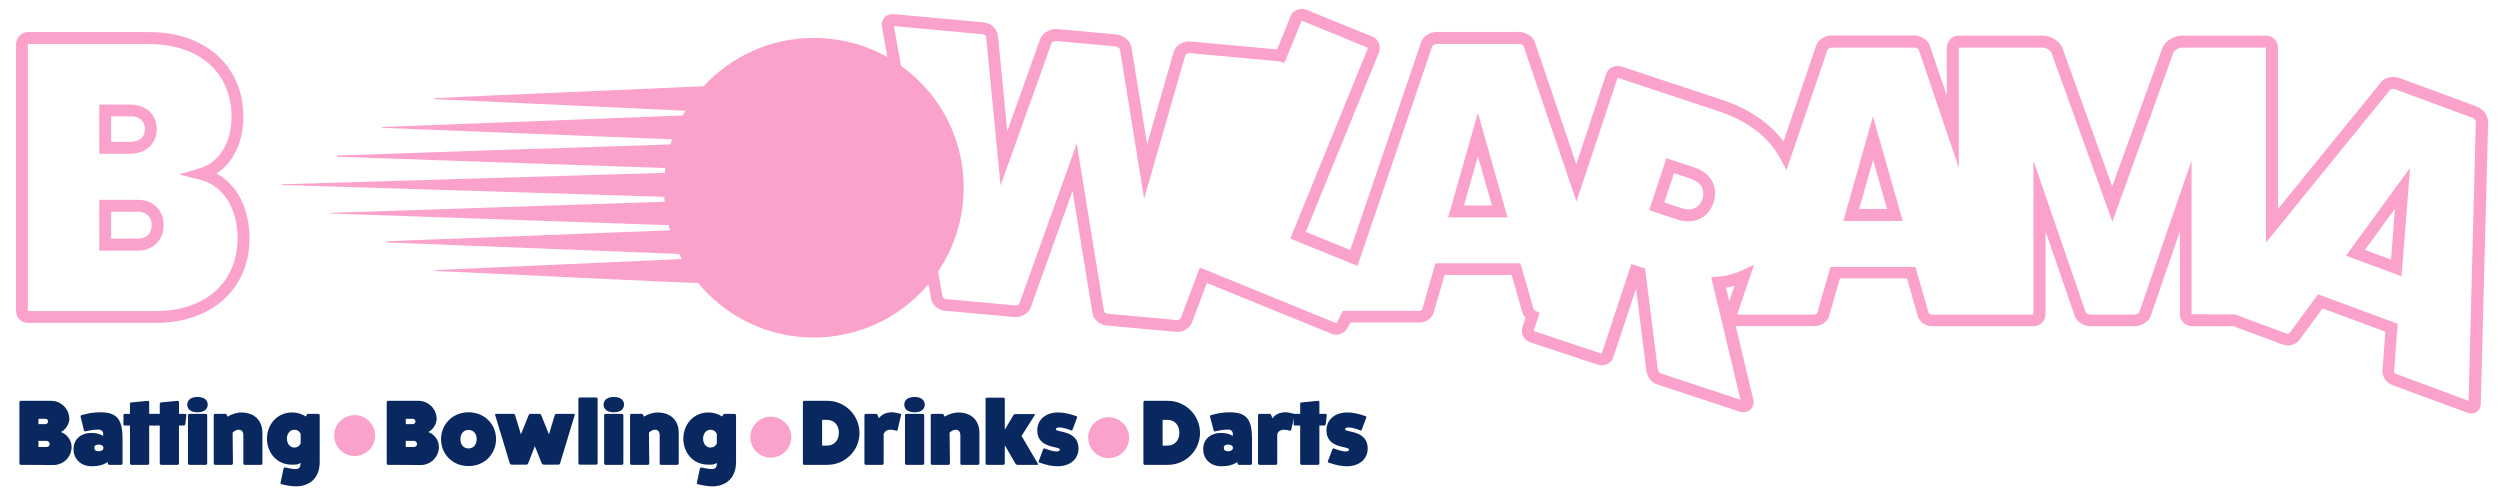 <?xml version="1.0" encoding="UTF-8"?>
<!-- Generator: Adobe Illustrator 27.8.0, SVG Export Plug-In . SVG Version: 6.00 Build 0)  -->
<svg xmlns="http://www.w3.org/2000/svg" xmlns:xlink="http://www.w3.org/1999/xlink" version="1.1" id="a" x="0px" y="0px" width="1417.7px" height="282.5px" viewBox="0 0 1417.7 282.5" style="enable-background:new 0 0 1417.7 282.5;" xml:space="preserve">
<style type="text/css">
	.st0{fill:#FAA2CB;}
	.st1{fill:#092860;}
</style>
<path class="st0" d="M88.3,176.4H15.8l0-151.3c0,0,0-0.1,0.1-0.1h68.8c28.3,0,46.6,16.2,46.6,41.3c0,14.6-6.9,25.8-18,29.1  l-11.8,3.5l11.9,3c13.1,3.3,21.3,16,21.3,33.2C134.7,160.1,116.5,176.4,88.3,176.4 M122.8,98.4c9.5-6.2,15.2-17.8,15.2-32.1  c0-28.8-21.4-48.1-53.3-48.1h-69c-3.9,0-6.6,3.6-6.6,6.8v151.5c0,3.6,3,6.6,6.6,6.6h72.7c31.8,0,53.1-19.3,53.1-48.1  C141.4,118.1,134.5,104.8,122.8,98.4"></path>
<path class="st0" d="M63,66h11.1c5.1,0,8.1,2.7,8.1,7.2s-3,7.2-8.1,7.2H63C63,80.3,63,66,63,66z M88.9,73.2  c0-8.2-6.1-13.9-14.8-13.9H56.3v27.9h17.8C82.8,87.1,88.9,81.4,88.9,73.2"></path>
<path class="st0" d="M78.2,135.3H63v-15.2h15.2c4.8,0,7.8,2.9,7.8,7.6S83.1,135.3,78.2,135.3 M78.2,113.3H56.3v28.8h21.9  c8.6,0,14.6-5.9,14.6-14.4S86.8,113.3,78.2,113.3"></path>
<path class="st0" d="M983.6,162.1l-3,8.7l-1.8-7.6C980.4,162.9,982,162.5,983.6,162.1 M1399.9,227.3l-41-15.2  c-0.6-0.2-1.1-0.8-1.3-1.4l2.1-27.1l-45.2-16.7l-16.1,21.9c-0.5,0.4-1.2,0.5-1.9,0.3l-29.1-10.8l-24.6-0.1V91l-29.7,86.1  c-0.3,0.5-1.8,1.3-2.6,1.3h-25.2c-0.8,0-2.3-0.8-2.5-1.2l-29.7-86.2v87.4c0,0,0,0-0.1,0h-57.6c-0.7,0-1.3-0.3-1.7-0.9l-7.5-26.1  h-48.2l-7.5,26.1c-0.4,0.6-1,0.9-1.7,0.9h-43.7l9.6-28.2l-7.1,3.2c-4.3,2-8.8,3.2-13.3,3.5l-3.9,0.3l16.6,69.5l-45.3-15  c-0.8-0.3-1.4-1.2-1.6-2.4l-7.2-57l-7.8-2.6l-16.8,50.8c-0.1,0-0.2,0-0.3,0l-38.3-12.8l3.4-10.3l-2.6-1.3c-0.3-0.2-0.6-0.4-0.8-0.7  l-7.5-26.1H814l-7.5,26.1c-0.4,0.6-1,0.9-1.7,0.9h-43.3l-3.5,6.7c-0.1,0.1-0.3,0.2-0.4,0.2l-77.2-31.5l-10.8,28.6  c-0.3,0.7-1.4,1.2-1.9,1.2l-39.7-3.6c-0.7-0.1-1.7-0.8-1.9-1.3l-15.5-95.2L578,172.3c-0.2,0.4-1.4,0.9-2.1,0.9l-39.7-3.6  c-0.6-0.1-1.5-0.8-1.7-1.3L506.9,14.8l50.5,4.6c0.8,0.1,1.8,1,1.8,1.3l8.2,84.5l28.9-80.7c0.2-0.6,1.5-1.4,3.1-1.2l32.9,3  c1.5,0.1,2.7,1.1,2.8,1.6l13.7,84.8l23.4-81.5c0.1-0.4,1.2-1.1,2.1-1.1l51.2,4.7l2.9,0.8l9.8-23.9l37.6,15.4l-44.1,108.2l38.1,15.5  L812.3,26c0.4-0.4,1.5-1.1,2.4-1.1h46.8c0.9,0,2.1,0.7,2.4,1l30.1,88.4l23.3-70.2l57.4,19c16.2,5.4,28.2,14.5,34.7,26.5l3.7,6.8  l23.3-68.3c0.4-0.4,1.5-1.1,2.4-1.1h46.8c0.9,0,2.1,0.7,2.4,1l22.8,67.1l0-68.1h47.7c1.6,0,3.8,1.2,4.7,2.6l34.7,96.1l34.7-96.1  c0.9-1.4,3.1-2.6,4.7-2.6h47.7c0,0,0,0,0,0.1v110.5l70.5-86.8c0.5-0.3,1.8-0.5,2.7-0.2l43.9,16.2h0c0.8,0.3,1.7,1.4,1.9,1.8  L1399.9,227.3L1399.9,227.3z M1410.8,67.9c-0.3-3-3.1-6.3-6.3-7.5h0l-43.9-16.2c-3.2-1.2-7.5-0.5-9.7,1.6l-59.1,72.7V27  c0-3.8-3-6.8-6.6-6.8h-47.9c-4.2,0-8.8,2.7-10.8,6.3l-28.7,79.2L1169.5,27l-0.2-0.5c-2-3.6-6.6-6.3-10.8-6.3h-47.9  c-3.6,0-6.6,3.1-6.6,6.8v27.2l-9.8-28.8l-0.2-0.4c-1.3-2.7-5.1-4.9-8.5-4.9h-46.8c-3.4,0-7.2,2.2-8.5,4.9l-18.8,55.2  c-7.8-10.5-19.6-18.5-34.6-23.5l-57.4-19c-1.7-0.6-3.6-0.4-5.2,0.4c-1.6,0.8-2.9,2.2-3.4,3.9l-16.9,51.1l-23.7-69.7l-0.2-0.4  c-1.3-2.7-5.1-4.9-8.5-4.9h-46.8c-3.4,0-7.2,2.2-8.5,4.9l-40.5,118.8l-25.2-10.3L782,29.7c1.4-3.4-0.3-7.5-3.7-8.9L740.7,5.5  c-1.6-0.7-3.5-0.6-5.2,0.1c-1.7,0.7-3,2-3.7,3.7l-7.6,18.7l-49.4-4.5c-3.9-0.4-8,2.2-9.2,5.8l-15.1,52.5l-8.9-55.1  c-0.7-3.7-4.5-6.8-8.8-7.2l-32.9-3c-4.3-0.4-8.5,1.9-10,5.5l-18.7,52.4L565.9,20c-0.5-3.7-4-6.9-7.9-7.3L506.9,8  c-2.1-0.2-4.1,0.5-5.4,2c-1.3,1.5-1.8,3.6-1.3,5.6L528,169.5c0.8,3.5,4.1,6.4,7.7,6.7l39.7,3.6c3.4,0.3,7.9-1.8,9.1-5.4l23.7-66.1  l11.3,69.2c0.5,3.8,4.5,6.8,8,7.1l39.7,3.6c3.6,0.3,7.3-1.9,8.8-5.4l8.4-22.3l70.8,28.8c3.1,1.3,7.1-0.1,8.9-3.2l1.7-3.2h39.2  c3.3,0,6.3-1.9,7.8-4.8l6.4-22.2h38l6.2,21.6l0.2,0.6c0.4,0.8,0.9,1.5,1.5,2.1l-1.8,5.5c-1.1,3.3,1,7.3,4.4,8.4l38.3,12.7  c3.6,1.2,7.6-0.6,8.8-4l13-39.1l5.8,46.3c0.4,3.7,2.8,6.9,6.2,8l46.6,15.4c2.2,0.7,4.6,0.3,6.2-1.1c1.5-1.3,2.1-3.3,1.7-5.6  l-10-41.8h44.9c3.3,0,6.3-1.9,7.8-4.8l6.4-22.2h38l6.2,21.6l0.2,0.6c1.5,3,4.5,4.9,7.8,4.9h57.6c3.6,0,6.8-3.1,6.8-6.6v-47.2  l16.6,48.2c1.3,3.4,5.6,5.6,8.9,5.6h25.2c3.3,0,7.6-2.3,8.9-5.7l16.6-48.1v47.2c0,3.5,3.2,6.6,6.8,6.6h23.4l28,10.3  c3.1,1.2,6.6,0.5,9-1.8l13.7-18.6l35.6,13.2l-1.7,22.7l0,0.3c0.4,3.3,2.6,6.1,5.7,7.3l42.6,15.7c0.7,0.3,1.4,0.4,2.1,0.4  c1.2,0,2.4-0.4,3.4-1.1c1.4-1.1,2.1-2.8,2-4.6l4.2-160.7L1410.8,67.9L1410.8,67.9z"></path>
<path class="st0" d="M1355.9,147.2l-14.8-5.5l17-23.3L1355.9,147.2L1355.9,147.2z M1361.9,156.7l4.8-61.5l-36.4,49.8L1361.9,156.7z"></path>
<path class="st0" d="M965.4,112.8L965.4,112.8c-0.8,2.5-2.3,4.3-4.4,5.2c-2.1,1-4.7,1-7.6,0l-9.6-3.2l5.5-16.6l9.6,3.2  C964.6,103.3,967.1,107.6,965.4,112.8 M961,95l-16-5.3l-9.8,29.5l16,5.3c2.1,0.7,4.1,1,6.1,1c2.3,0,4.4-0.4,6.4-1.3  c3.8-1.7,6.6-5,8-9.3C974.7,106.2,970.2,98,961,95"></path>
<path class="st0" d="M1070.1,118.5h-15.8l7.9-27.8L1070.1,118.5L1070.1,118.5z M1045.3,125.3h33.7L1062.1,66L1045.3,125.3  L1045.3,125.3z"></path>
<path class="st0" d="M846,116.5h-15.8l7.9-27.8L846,116.5L846,116.5z M821.2,123.3h33.7L838.1,64L821.2,123.3L821.2,123.3z"></path>
<path class="st0" d="M461.5,21.5c-24.7,0-47,10.6-62.5,27.4c-38.8,1.7-77.6,3.4-116.5,5.1c-12.1,0.5-24.2,1.1-36.3,1.7  c0,0.2,0,0.3,0,0.5c47.5,2.2,95,4.4,142.5,6.6c-0.5,0.9-1.1,1.8-1.6,2.7L216.8,72c0,0.2,0,0.3,0,0.5c54.8,2.2,109.5,4.3,164.3,6.5  c-0.3,0.9-0.6,1.9-0.9,2.9C317.1,83.9,254.1,86,191,88.2c0,0.2,0,0.4,0,0.7c62.1,2.1,124.2,4.3,186.3,6.4c-0.1,0.9-0.2,1.8-0.3,2.7  c-72.5,2.2-144.9,4.3-217.4,6.5c0,0.2,0,0.3,0,0.4c72.4,2.2,144.7,4.5,217.1,6.7c0.1,0.9,0.1,1.8,0.2,2.8c-63,2.1-126,4.2-189,6.3  c0,0.2,0,0.3,0,0.4c63.8,2.2,127.5,4.4,191.3,6.6c0.3,1,0.5,2,0.8,2.9c-53.6,2.1-107.1,4.1-160.7,6.2c0,0.2,0,0.4,0,0.7  c55.3,2.2,110.6,4.3,165.9,6.5c0.5,1,1,1.9,1.5,2.9c-46.8,2.1-93.6,4.2-141.2,6.3c1.4,0.3,1.9,0.4,2.4,0.5c22,1,44,2.1,66,3.1  c20.8,1,41.6,2,62.4,2.9c6.5,0.3,13.1,0.5,19.6,0.8c15.6,18.9,39.2,30.9,65.6,30.9c47,0,85-38.1,85-85S508.5,21.5,461.5,21.5"></path>
<path class="st0" d="M201.1,258.6c6.4,0,11.6-5.2,11.6-11.6s-5.2-11.6-11.6-11.6s-11.6,5.2-11.6,11.6S194.7,258.6,201.1,258.6"></path>
<path class="st0" d="M437.1,259.5c6.4,0,11.6-5.2,11.6-11.6s-5.2-11.6-11.6-11.6s-11.6,5.2-11.6,11.6S430.7,259.5,437.1,259.5"></path>
<path class="st0" d="M628.7,259.8c6.4,0,11.6-5.2,11.6-11.6s-5.2-11.6-11.6-11.6s-11.6,5.2-11.6,11.6S622.3,259.8,628.7,259.8"></path>
<path class="st1" d="M11.7,263.6c-0.4,0-0.7-0.4-0.7-0.7v-34.8c0-0.4,0.3-0.8,0.7-0.8h17.3c5.7,0,10.3,4.6,10.3,10.3  c0,2.9-2.2,6.3-4.8,7.4c3,0.9,6.1,4.3,6.1,8.4c0,5.7-4.6,10.3-10.3,10.3L11.7,263.6L11.7,263.6z M21.8,237.5v3h4  c0.8,0,1.5-0.7,1.5-1.5c0-0.8-0.7-1.5-1.5-1.5H21.8z M21.8,250v3.5h4.6c1,0,1.8-0.8,1.8-1.7c0-1-0.8-1.8-1.8-1.8H21.8z"></path>
<path class="st1" d="M45.7,236.3c-0.1-0.5,0.1-0.7,0.6-0.9c3.3-0.9,6.3-1.6,10.6-1.6c9.8,0,12.6,4.3,12.6,15.3v13.7  c0,0.4-0.4,0.8-0.8,0.8H62c-0.4,0-0.8-0.4-0.8-0.8l-0.1-0.8c-2.1,1.3-4.3,2.4-9.4,2.4c-5.1,0-10-3.5-10-9.7s4.9-9.2,10-9.2  c2.6,0,4.9,0.5,6.8,1.7V246c0-1.6-1.3-2.4-2.4-2.4c-3.3,0-5.7,0.6-7.6,1c-0.5,0.1-0.8-0.1-0.9-0.6L45.7,236.3L45.7,236.3z   M58.6,253.6c0-0.7-1.2-1.5-2.4-1.5c-1.8,0-2.7,0.6-2.7,1.9s0.9,1.9,2.7,1.9c1.2,0,2.4-0.8,2.4-1.5V253.6z"></path>
<path class="st1" d="M88,234.7c0.5,0,0.8,0.3,0.8,0.7l-0.6,5.1c-0.1,0.4-0.4,0.8-0.8,0.8h-2.8v21.5c0,0.4-0.4,0.8-0.8,0.8h-9.3  c-0.4,0-0.8-0.4-0.8-0.8v-21.5h-3c-0.4,0-0.7-0.3-0.7-0.7v-5.1c0-0.5,0.4-0.8,0.7-0.8h3v-5.8c0-0.4,0.4-0.7,0.8-0.7l9.3-0.9  c0.4-0.1,0.8,0.4,0.8,0.7v6.7L88,234.7L88,234.7z"></path>
<path class="st1" d="M104.9,234.7c0.5,0,0.8,0.3,0.8,0.7l-0.6,5.1c-0.1,0.4-0.4,0.8-0.8,0.8h-2.8v21.5c0,0.4-0.4,0.8-0.8,0.8h-9.3  c-0.4,0-0.8-0.4-0.8-0.8v-21.5h-3c-0.4,0-0.7-0.3-0.7-0.7v-5.1c0-0.5,0.4-0.8,0.7-0.8h3v-5.8c0-0.4,0.4-0.7,0.8-0.7l9.3-0.9  c0.4-0.1,0.8,0.4,0.8,0.7v6.7L104.9,234.7L104.9,234.7z"></path>
<path class="st1" d="M112,233.8c-4.5,0-5.8-2.4-5.8-4.3c0-2,1.3-4.4,5.8-4.4c4.5,0,5.8,2.4,5.8,4.4  C117.8,231.4,116.5,233.8,112,233.8z M116.7,234.7c0.4,0,0.8,0.4,0.8,0.7v27.4c0,0.4-0.4,0.8-0.8,0.8h-9.3c-0.4,0-0.8-0.4-0.8-0.8  v-27.4c0-0.4,0.4-0.7,0.8-0.7H116.7z"></path>
<path class="st1" d="M132.1,262.8c0,0.4-0.4,0.8-0.8,0.8h-9.3c-0.4,0-0.8-0.4-0.8-0.8v-27.4c0-0.4,0.4-0.7,0.8-0.7h5.9  c0.4,0,0.6,0.4,0.8,0.8l0.4,0.8c2.4-1.6,5.5-2.4,7.5-2.4c8.5,0,12.2,5.3,12.2,11.5v17.4c0,0.4-0.4,0.8-0.8,0.8h-9.3  c-0.4,0-0.8-0.4-0.7-0.8V247c0-2.3-1-3.3-2.6-3.3c-2.1,0-3.5,1.7-3.5,1.7L132.1,262.8L132.1,262.8z"></path>
<path class="st1" d="M180.5,234.7c0.4,0,0.8,0.4,0.8,0.8v26.4c0,9.8-6.3,13.9-13.5,13.9c-2.3,0-5.4-0.5-8.1-1.2  c-0.5-0.2-0.7-0.4-0.6-0.9l1.7-8c0.1-0.4,0.5-0.7,0.9-0.6c1.8,0.4,4.5,0.9,5.9,0.9c2.3,0,2.8-1.4,2.9-3.5c-1.5,1-2.7,1-5,1  c-8.6,0-14.1-6.8-14.1-14.8c0-7.8,5.6-14.8,14.2-14.8c3.4,0,6.3,1.2,7.8,2.3l0.4-0.7c0.2-0.4,0.4-0.8,0.8-0.8L180.5,234.7  L180.5,234.7z M170.5,246.1c0,0-0.8-2.4-3.6-2.4c-2.5,0-4.2,2.3-4.2,5s1.6,5.1,4.2,5.1c2.8,0,3.6-2.4,3.6-2.4V246.1L170.5,246.1z"></path>
<path class="st1" d="M220,263.6c-0.4,0-0.7-0.4-0.7-0.7v-34.8c0-0.4,0.3-0.8,0.7-0.8h17.3c5.7,0,10.3,4.6,10.3,10.3  c0,2.9-2.2,6.3-4.8,7.4c3,0.9,6.1,4.3,6.1,8.4c0,5.7-4.6,10.3-10.3,10.3L220,263.6L220,263.6z M230.1,237.5v3h4  c0.8,0,1.5-0.7,1.5-1.5c0-0.8-0.7-1.5-1.5-1.5H230.1z M230.1,250v3.5h4.6c1,0,1.8-0.8,1.8-1.7c0-1-0.8-1.8-1.8-1.8H230.1z"></path>
<path class="st1" d="M281.3,249c0,8.4-6.5,15.3-15.6,15.3s-15.6-6.8-15.6-15.2s6.5-15.3,15.6-15.3S281.3,240.6,281.3,249L281.3,249z   M270.3,249c0-3.1-1.8-5.2-4.6-5.2s-4.6,2.1-4.6,5.3c0,3.1,1.8,5.2,4.6,5.2S270.3,252.2,270.3,249z"></path>
<path class="st1" d="M299.5,262.8c-0.2,0.4-0.6,0.7-1.1,0.7h-8.4c-0.4,0-0.8-0.4-0.9-0.7l-8.3-27.4c-0.2-0.4,0.1-0.7,0.5-0.7h9.8  c0.5,0,0.9,0.3,1,0.7l3.3,10.9l4.4-10.9c0.2-0.5,0.6-0.7,0.9-0.7h5.3c0.4,0,0.7,0.3,0.9,0.7l4.4,10.9l3.3-10.9  c0.1-0.4,0.5-0.7,1-0.7h9.8c0.4,0,0.7,0.4,0.5,0.7l-8.3,27.4c-0.1,0.4-0.5,0.7-0.9,0.7h-8.4c-0.4,0-0.9-0.4-1.1-0.7l-3.9-9.8  L299.5,262.8L299.5,262.8z"></path>
<path class="st1" d="M338.1,225.4c0.4,0,0.8,0.4,0.8,0.7v36.6c0,0.4-0.4,0.8-0.8,0.8h-9.3c-0.4,0-0.8-0.4-0.8-0.8v-36.6  c0-0.4,0.4-0.7,0.8-0.7H338.1z"></path>
<path class="st1" d="M348.1,233.8c-4.5,0-5.8-2.4-5.8-4.3c0-2,1.3-4.4,5.8-4.4c4.5,0,5.8,2.4,5.8,4.4  C353.8,231.4,352.6,233.8,348.1,233.8z M352.7,234.7c0.4,0,0.8,0.4,0.8,0.7v27.4c0,0.4-0.4,0.8-0.8,0.8h-9.3c-0.4,0-0.8-0.4-0.8-0.8  v-27.4c0-0.4,0.4-0.7,0.8-0.7H352.7z"></path>
<path class="st1" d="M368.2,262.8c0,0.4-0.4,0.8-0.8,0.8h-9.3c-0.4,0-0.8-0.4-0.8-0.8v-27.4c0-0.4,0.4-0.7,0.8-0.7h5.9  c0.4,0,0.6,0.4,0.8,0.8l0.4,0.8c2.4-1.6,5.5-2.4,7.5-2.4c8.5,0,12.2,5.3,12.2,11.5v17.4c0,0.4-0.4,0.8-0.8,0.8h-9.3  c-0.4,0-0.8-0.4-0.7-0.8V247c0-2.3-1-3.3-2.6-3.3c-2.1,0-3.5,1.7-3.5,1.7L368.2,262.8L368.2,262.8z"></path>
<path class="st1" d="M416.6,234.7c0.4,0,0.8,0.4,0.8,0.8v26.4c0,9.8-6.3,13.9-13.5,13.9c-2.3,0-5.4-0.5-8.1-1.2  c-0.5-0.2-0.7-0.4-0.6-0.9l1.7-8c0.1-0.4,0.5-0.7,0.9-0.6c1.8,0.4,4.5,0.9,5.9,0.9c2.3,0,2.8-1.4,2.9-3.5c-1.5,1-2.7,1-5,1  c-8.6,0-14.1-6.8-14.1-14.8c0-7.8,5.6-14.8,14.2-14.8c3.4,0,6.3,1.2,7.8,2.3l0.4-0.7c0.2-0.4,0.4-0.8,0.8-0.8L416.6,234.7  L416.6,234.7z M406.5,246.1c0,0-0.8-2.4-3.6-2.4c-2.5,0-4.2,2.3-4.2,5s1.6,5.1,4.2,5.1c2.8,0,3.6-2.4,3.6-2.4V246.1L406.5,246.1z"></path>
<path class="st1" d="M469.2,227.3c10,0,18.2,8.2,18.2,18.2c0,10-8.2,18.1-18.2,18.1h-13.2c-0.4,0-0.7-0.4-0.7-0.8v-34.7  c0-0.4,0.4-0.8,0.7-0.8L469.2,227.3L469.2,227.3z M468.9,252.7c4.1,0,6.8-2.9,6.8-7.3s-2.7-7.3-6.8-7.3h-2.7v14.6L468.9,252.7  L468.9,252.7z"></path>
<path class="st1" d="M509,243.8c-0.2,0.5-0.5,0.6-0.9,0.4c-0.8-0.3-1.7-0.5-3.4-0.5c-2.8,0-3.6,2.4-3.6,2.4v16.7  c0,0.4-0.4,0.8-0.8,0.8H491c-0.4,0-0.8-0.4-0.8-0.8v-27.4c0-0.4,0.4-0.7,0.8-0.7h5.9c0.4,0,0.7,0.4,0.8,0.8l0.7,1.7  c1.7-2.4,4.5-3.4,7.4-3.4c1.5,0,2.7,0.4,4.7,0.8c0.4,0.1,0.6,0.3,0.5,0.7L509,243.8L509,243.8z"></path>
<path class="st1" d="M518.6,233.8c-4.5,0-5.8-2.4-5.8-4.3c0-2,1.3-4.4,5.8-4.4c4.5,0,5.8,2.4,5.8,4.4  C524.4,231.4,523.1,233.8,518.6,233.8z M523.3,234.7c0.4,0,0.8,0.4,0.8,0.7v27.4c0,0.4-0.4,0.8-0.8,0.8H514c-0.4,0-0.8-0.4-0.8-0.8  v-27.4c0-0.4,0.4-0.7,0.8-0.7H523.3z"></path>
<path class="st1" d="M538.7,262.8c0,0.4-0.4,0.8-0.8,0.8h-9.3c-0.4,0-0.8-0.4-0.8-0.8v-27.4c0-0.4,0.4-0.7,0.8-0.7h5.9  c0.4,0,0.6,0.4,0.8,0.8l0.4,0.8c2.4-1.6,5.5-2.4,7.5-2.4c8.5,0,12.2,5.3,12.2,11.5v17.4c0,0.4-0.4,0.8-0.8,0.8h-9.3  c-0.4,0-0.8-0.4-0.7-0.8V247c0-2.3-1-3.3-2.6-3.3c-2.1,0-3.5,1.7-3.5,1.7L538.7,262.8L538.7,262.8z"></path>
<path class="st1" d="M569.8,252.5v10.3c0,0.4-0.4,0.8-0.8,0.8h-9.3c-0.4,0-0.8-0.4-0.8-0.8v-36.6c0-0.4,0.4-0.7,0.8-0.7h9.3  c0.4,0,0.8,0.4,0.8,0.7v17.5l4.9-8.3c0.2-0.4,0.7-0.6,1.2-0.6h10.5c0.4,0,0.6,0.3,0.4,0.6l-7.5,11.8l9.3,15.8  c0.3,0.4,0.1,0.6-0.4,0.6H577c-0.4,0-0.9-0.3-1.1-0.6L569.8,252.5L569.8,252.5z"></path>
<path class="st1" d="M608.2,243.7c-0.2,0.4-0.4,0.5-0.7,0.4c-1.5-0.6-4.4-1.7-6.9-1.7c-1.3,0-1.8,0.4-1.8,1.1  c0,1.8,12.8,0.3,12.8,10.8c0,5.9-4.6,10.1-11.8,10.1c-3.2,0-6.5-0.7-10.4-2.1c-0.4-0.1-0.5-0.4-0.4-0.7l2.6-6.9  c0.2-0.4,0.4-0.5,0.7-0.4c1.5,0.5,4.4,1.7,6.9,1.7c1.3,0,1.8-0.4,1.8-1.2c0-1.8-12.8-0.3-12.8-10.7c0-6,4.6-10.2,11.8-10.2  c3.2,0,6.5,0.7,10.4,2.1c0.4,0.2,0.5,0.4,0.4,0.8L608.2,243.7L608.2,243.7z"></path>
<path class="st1" d="M662.3,227.3c10,0,18.2,8.2,18.2,18.2c0,10-8.2,18.1-18.2,18.1h-13.2c-0.4,0-0.7-0.4-0.7-0.8v-34.7  c0-0.4,0.4-0.8,0.7-0.8L662.3,227.3L662.3,227.3z M662,252.7c4.1,0,6.8-2.9,6.8-7.3s-2.7-7.3-6.8-7.3h-2.7v14.6L662,252.7L662,252.7  z"></path>
<path class="st1" d="M686.2,236.3c-0.1-0.5,0.1-0.7,0.6-0.9c3.3-0.9,6.3-1.6,10.6-1.6c9.8,0,12.6,4.3,12.6,15.3v13.7  c0,0.4-0.4,0.8-0.8,0.8h-6.6c-0.4,0-0.8-0.4-0.8-0.8l-0.1-0.8c-2.1,1.3-4.3,2.4-9.4,2.4c-5.1,0-10-3.5-10-9.7s4.9-9.2,10-9.2  c2.6,0,4.9,0.5,6.8,1.7V246c0-1.6-1.3-2.4-2.4-2.4c-3.3,0-5.7,0.6-7.6,1c-0.5,0.1-0.8-0.1-0.9-0.6L686.2,236.3L686.2,236.3z   M699.1,253.6c0-0.7-1.2-1.5-2.4-1.5c-1.8,0-2.7,0.6-2.7,1.9s0.9,1.9,2.7,1.9c1.2,0,2.4-0.8,2.4-1.5V253.6z"></path>
<path class="st1" d="M732.2,243.8c-0.2,0.5-0.5,0.6-0.9,0.4c-0.8-0.3-1.7-0.5-3.4-0.5c-2.8,0-3.6,2.4-3.6,2.4v16.7  c0,0.4-0.4,0.8-0.8,0.8h-9.3c-0.4,0-0.8-0.4-0.8-0.8v-27.4c0-0.4,0.4-0.7,0.8-0.7h5.9c0.4,0,0.7,0.4,0.8,0.8l0.7,1.7  c1.7-2.4,4.5-3.4,7.4-3.4c1.5,0,2.7,0.4,4.7,0.8c0.4,0.1,0.6,0.3,0.5,0.7L732.2,243.8L732.2,243.8z"></path>
<path class="st1" d="M751.6,234.7c0.5,0,0.8,0.3,0.8,0.7l-0.6,5.1c-0.1,0.4-0.4,0.8-0.8,0.8h-2.8v21.5c0,0.4-0.4,0.8-0.8,0.8h-9.3  c-0.4,0-0.8-0.4-0.8-0.8v-21.5h-3c-0.4,0-0.7-0.3-0.7-0.7v-5.1c0-0.5,0.4-0.8,0.7-0.8h3v-5.8c0-0.4,0.4-0.7,0.8-0.7l9.3-0.9  c0.4-0.1,0.8,0.4,0.8,0.7v6.7L751.6,234.7L751.6,234.7z"></path>
<path class="st1" d="M772.2,243.7c-0.2,0.4-0.4,0.5-0.7,0.4c-1.5-0.6-4.4-1.7-6.9-1.7c-1.3,0-1.8,0.4-1.8,1.1  c0,1.8,12.8,0.3,12.8,10.8c0,5.9-4.6,10.1-11.8,10.1c-3.2,0-6.5-0.7-10.4-2.1c-0.4-0.1-0.5-0.4-0.4-0.7l2.6-6.9  c0.2-0.4,0.4-0.5,0.7-0.4c1.5,0.5,4.4,1.7,6.9,1.7c1.3,0,1.8-0.4,1.8-1.2c0-1.8-12.8-0.3-12.8-10.7c0-6,4.6-10.2,11.8-10.2  c3.2,0,6.5,0.7,10.4,2.1c0.4,0.2,0.5,0.4,0.4,0.8L772.2,243.7L772.2,243.7z"></path>
</svg>
